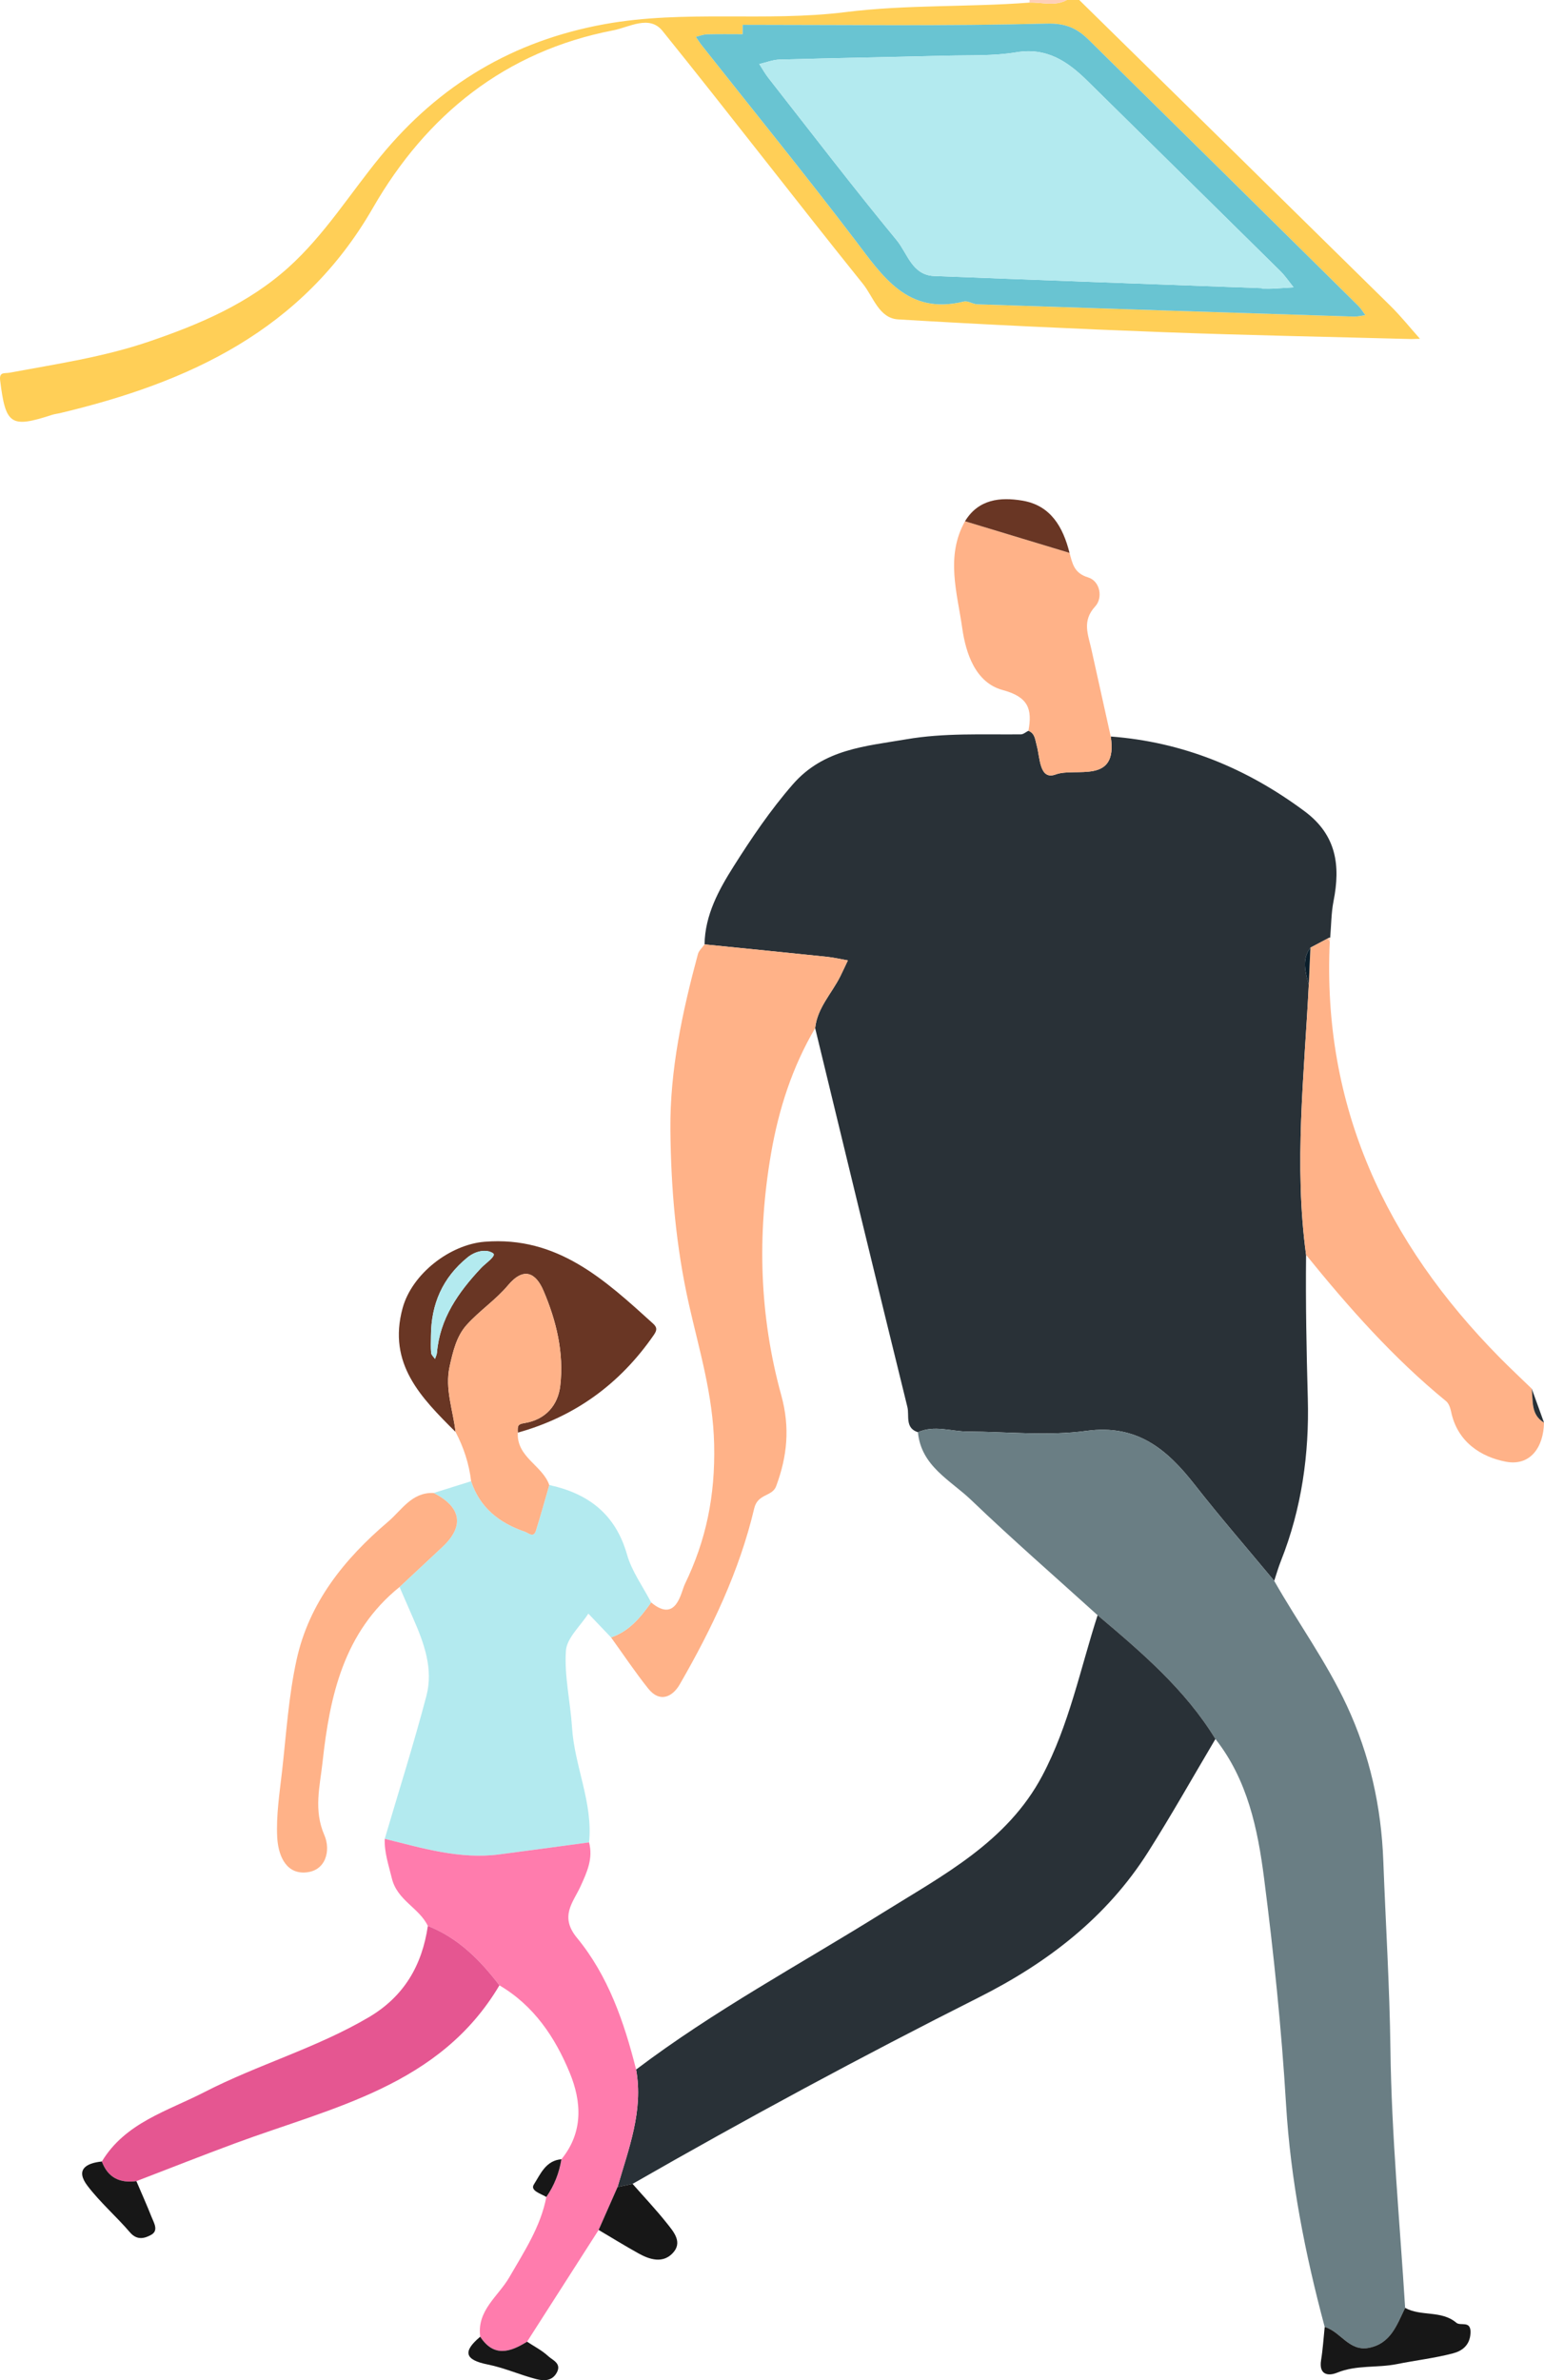 <svg xmlns="http://www.w3.org/2000/svg" viewBox="0 0 223.177 343.812" width="100%" style="vertical-align: middle; max-width: 100%; width: 100%;"><g><path d="m156,0c14.993,14.718,29.994,29.428,44.966,44.168,1.52,1.496,2.86,3.176,4.283,4.77-.42.012-.84.024-1.259.036-11.9-.321-23.804-.542-35.699-.989-12.827-.481-25.652-1.078-38.465-1.848-2.775-.167-3.595-3.27-5.08-5.116-9.749-12.118-19.224-24.458-28.99-36.562-1.895-2.349-4.807-.522-7.111-.078-15.623,3.01-27.026,12.238-34.749,25.659-10.195,17.716-26.628,25.214-45.277,29.648-.356.085-.728.116-1.074.229-6.003,1.954-6.733,1.453-7.524-4.961-.158-1.285.634-.988,1.344-1.119,6.766-1.254,13.594-2.26,20.137-4.488,7.323-2.494,14.386-5.473,20.249-10.773,5.191-4.692,8.859-10.633,13.246-15.975,8.529-10.387,19.192-16.722,32.413-19.115,11.556-2.092,23.269-.297,34.789-1.735,8.865-1.107,17.745-.696,26.596-1.375,1.808-.065,3.666.587,5.412-.376.598,0,1.196,0,1.794,0Zm-48.654,3.584c0,.452-.001.905-.002,1.357-1.717,0-3.435-.03-5.15.018-.54.015-1.075.237-1.612.365.284.408.547.832.854,1.221,7.372,9.328,14.874,18.558,22.078,28.015,4.07,5.344,7.664,11.014,15.823,8.993.571-.141,1.274.382,1.922.404,18.139.611,36.278,1.199,54.419,1.775.558.018,1.12-.132,1.681-.204-.342-.454-.634-.959-1.035-1.354-12.962-12.803-25.927-25.602-38.912-38.382-1.658-1.632-3.27-2.453-6.057-2.382-14.661.376-29.337.176-44.008.176Z" fill="rgb(255,207,87)"></path><path d="m154.206,0c-1.746.963-3.604.312-5.412.376.008-.126.019-.251.031-.376h5.381Z" fill="rgb(255, 208, 183)"></path><path d="m160.551,106.386c10.428.788,19.658,4.581,28.031,10.807,4.609,3.427,5.19,7.832,4.176,12.96-.341,1.723-.333,3.515-.484,5.276-.141.018-.27.067-.388.146-.825.437-1.649.873-2.474,1.31-1.287,1.73-.718,3.541-.235,5.348-.656,13.006-2.161,26.003-.391,39.033-.073,6.918.059,13.827.251,20.746.221,7.969-.888,15.923-3.889,23.461-.374.938-.649,1.916-.969,2.876-3.842-4.625-7.79-9.168-11.498-13.899-4.015-5.121-8.317-8.759-15.642-7.765-5.627.763-11.446.118-17.179.093-2.394-.01-4.801-.961-7.18.101-1.906-.609-1.216-2.402-1.52-3.636-4.498-18.232-8.906-36.486-13.334-54.735.305-2.937,2.401-5.002,3.636-7.487.377-.758.729-1.529,1.093-2.294-.999-.176-1.991-.413-2.997-.518-5.905-.616-11.813-1.201-17.719-1.796.058-4.241,2.073-7.905,4.187-11.247,2.591-4.094,5.325-8.14,8.562-11.858,4.47-5.134,10.516-5.51,16.418-6.522,5.477-.939,11.029-.658,16.557-.71.365-.003.727-.339,1.089-.52.967.392.965,1.291,1.2,2.124.49,1.744.365,5.07,2.748,4.185,2.876-1.068,9.043,1.539,7.95-5.481Z" fill="rgb(41, 49, 55)"></path><path d="m132.681,206.88c2.379-1.062,4.786-.111,7.18-.101,5.734.025,11.552.67,17.179-.093,7.325-.994,11.627,2.644,15.642,7.765,3.708,4.73,7.656,9.273,11.498,13.899,3.433,6.04,7.539,11.675,10.493,18.014,3.326,7.137,4.982,14.601,5.276,22.426.34,9.073.914,18.142,1.03,27.217.16,12.49,1.352,24.908,2.125,37.356-1.189,2.445-2.071,5.177-5.27,5.778-2.843.535-4.069-2.364-6.355-3.018-2.835-10.554-4.931-21.199-5.589-32.17-.654-10.907-1.783-21.802-3.175-32.642-.913-7.115-2.389-14.219-7.032-20.116-4.396-7.183-10.703-12.543-17.031-17.883-6.105-5.527-12.322-10.936-18.266-16.631-2.993-2.868-7.244-4.888-7.706-9.8Z" fill="rgb(106, 126, 132)"></path><path d="m158.653,233.311c6.328,5.34,12.635,10.7,17.031,17.883-3.239,5.455-6.35,10.992-9.747,16.347-5.995,9.451-14.562,16.001-24.43,20.965-16.939,8.523-33.622,17.519-50.073,26.948-.724.155-1.449.309-2.173.464,1.603-5.549,3.766-11.008,2.686-16.982,11.255-8.517,23.681-15.184,35.618-22.626,8.679-5.411,17.998-10.213,23.09-19.814,3.871-7.298,5.487-15.402,7.997-23.185Z" fill="rgb(41, 49, 55)"></path><path d="m101.839,136.414c5.907.595,11.815,1.18,17.719,1.796,1.006.105,1.998.342,2.997.518-.364.765-.716,1.535-1.093,2.294-1.235,2.485-3.331,4.55-3.636,7.487-3.308,5.627-5.268,11.693-6.378,18.128-2.03,11.768-1.681,23.456,1.481,34.91,1.29,4.675.858,8.831-.743,13.135-.563,1.515-2.658,1.047-3.164,3.187-2.139,9.056-6.139,17.415-10.773,25.443-1.017,1.762-2.851,2.724-4.549.6-1.901-2.379-3.594-4.923-5.378-7.395,2.63-.882,4.27-2.902,5.796-5.052,3.656,3.056,4.308-1.472,4.875-2.642,3.057-6.313,4.405-12.713,4.233-20.202-.164-7.145-2.159-13.626-3.63-20.148-1.904-8.439-2.616-16.835-2.693-25.307-.079-8.595,1.73-17.041,3.977-25.345.14-.518.631-.941.959-1.408Z" fill="rgb(255, 178, 136)"></path><path d="m94.119,231.465c-1.526,2.151-3.166,4.17-5.796,5.052-1.094-1.145-2.188-2.29-3.282-3.435-1.14,1.789-3.121,3.523-3.243,5.38-.241,3.66.651,7.381.889,11.088.36,5.6,3.046,10.844,2.459,16.576-4.316.579-8.631,1.167-12.948,1.733-5.73.751-11.138-.904-16.587-2.247,2.027-6.878,4.2-13.718,6.024-20.65,1.028-3.909-.344-7.646-1.928-11.234-.66-1.495-1.304-2.996-1.956-4.494,2.059-1.923,4.117-3.847,6.177-5.768,3.218-2.999,2.778-5.763-1.247-7.809,1.806-.567,3.613-1.134,5.419-1.7,1.27,3.84,4.089,6.034,7.771,7.292.54.185,1.247.951,1.599-.178.678-2.177,1.285-4.377,1.922-6.567,5.645,1.224,9.579,4.203,11.243,10.052.693,2.436,2.295,4.613,3.483,6.908Z" fill="rgb(179, 234, 239)"></path><path d="m55.611,265.613c5.449,1.343,10.858,2.997,16.587,2.247,4.318-.566,8.632-1.154,12.948-1.733.607,2.329-.287,4.278-1.243,6.369-1.041,2.277-3.067,4.312-.506,7.415,4.512,5.469,6.822,12.173,8.55,19.025,1.079,5.973-1.084,11.433-2.686,16.982-.911,2.064-1.822,4.128-2.733,6.192-3.448,5.38-6.895,10.76-10.342,16.14-2.444,1.519-4.808,2.287-6.772-.718-.522-3.795,2.624-5.847,4.211-8.597,2.146-3.718,4.52-7.282,5.347-11.591,1.145-1.648,1.857-3.469,2.178-5.447,3.185-3.899,2.929-8.313,1.195-12.508-2.114-5.114-5.179-9.694-10.155-12.612-2.791-3.654-5.959-6.853-10.346-8.58-1.251-2.631-4.432-3.667-5.209-6.895-.456-1.897-1.095-3.709-1.024-5.688Z" fill="rgb(255, 124, 173)"></path><path d="m189.413,136.885c.825-.437,1.649-.873,2.474-1.31.108.14.217.279.325.419-1.12,23.851,8.126,43.46,24.576,60.116,1.507,1.526,3.077,2.99,4.617,4.482.211,1.77-.157,3.751,1.773,4.899-.071,3.633-2.039,6.307-5.502,5.649-3.636-.691-7.021-2.876-7.92-7.204-.114-.548-.331-1.215-.732-1.542-7.608-6.219-14.074-13.525-20.235-21.126-1.77-13.03-.265-26.028.391-39.034.078-1.783.156-3.565.235-5.348Z" fill="rgb(255, 178, 136)"></path><path d="m61.843,278.197c4.387,1.727,7.554,4.927,10.346,8.58-8.611,14.518-24.048,17.58-38.198,22.814-4.779,1.768-9.519,3.642-14.277,5.467-2.382.32-4.12-.495-4.991-2.837,3.398-5.618,9.463-7.268,14.807-10.017,7.756-3.989,16.232-6.374,23.785-10.827,5.09-3.001,7.692-7.487,8.528-13.181Z" fill="rgb(229, 86, 145)"></path><path d="m160.551,106.386c1.093,7.021-5.075,4.413-7.95,5.481-2.383.885-2.258-2.441-2.748-4.185-.234-.833-.232-1.732-1.2-2.124.579-3.12.007-4.885-3.726-5.887-3.917-1.053-5.321-5.276-5.843-8.948-.725-5.096-2.438-10.371.402-15.43,5.036,1.524,10.073,3.048,15.109,4.572.429,1.518.614,2.907,2.682,3.538,1.749.533,2.166,2.955,1.034,4.184-1.945,2.111-1.032,4.057-.568,6.152.934,4.216,1.872,8.432,2.808,12.647Z" fill="rgb(255, 178, 136)"></path><path d="m65.843,206.834c-4.952-4.93-9.856-9.822-7.647-17.887,1.356-4.953,6.846-9.178,11.856-9.581,10.526-.847,17.368,5.504,24.327,11.804.622.563.613.956.123,1.665-4.877,7.053-11.381,11.804-19.655,14.101-.056-1.003.008-1.221.95-1.373,3.102-.499,4.856-2.621,5.182-5.38.56-4.743-.561-9.401-2.425-13.751-1.064-2.484-2.781-3.572-5.138-.762-1.759,2.098-4.134,3.671-5.969,5.716-1.47,1.639-1.983,3.855-2.457,6.006-.714,3.242.502,6.301.853,9.442Zm-3.55-13.868c0,.82-.052,1.644.027,2.456.03.306.361.582.555.872.098-.299.259-.593.284-.898.419-4.971,3.11-8.747,6.374-12.232.669-.714,2.277-1.764,1.732-2.137-.951-.65-2.515-.352-3.682.596-3.612,2.933-5.271,6.749-5.29,11.343Z" fill="rgb(105, 54, 36)"></path><path d="m62.682,215.658c4.025,2.046,4.465,4.809,1.247,7.809-2.061,1.921-4.118,3.845-6.177,5.768-8.066,6.514-10.087,15.716-11.129,25.303-.38,3.494-1.322,6.913.268,10.557.941,2.156.249,5.273-2.893,5.381-2.873.099-3.813-2.791-3.93-5.103-.159-3.135.335-6.315.693-9.46.615-5.408.946-10.89,2.112-16.184,1.812-8.23,6.872-14.524,13.205-19.91,2.028-1.725,3.438-4.296,6.606-4.162Z" fill="rgb(255, 178, 136)"></path><path d="m65.843,206.834c-.351-3.141-1.567-6.2-.853-9.442.474-2.151.987-4.368,2.457-6.006,1.835-2.045,4.209-3.618,5.969-5.716,2.356-2.81,4.073-1.722,5.138.762,1.864,4.35,2.985,9.008,2.425,13.751-.326,2.759-2.08,4.881-5.182,5.38-.942.152-1.006.37-.95,1.373-.199,3.554,3.563,4.725,4.546,7.569-.636,2.19-1.244,4.39-1.922,6.567-.352,1.129-1.059.363-1.599.178-3.683-1.259-6.501-3.453-7.771-7.292-.304-2.518-1.069-4.888-2.258-7.124Z" fill="rgb(255, 178, 136)"></path><path d="m191.479,336.122c2.286.654,3.512,3.553,6.355,3.018,3.199-.602,4.081-3.333,5.27-5.778,2.295,1.281,5.227.305,7.407,2.153.613.52,2.129-.407,2.043,1.479-.082,1.797-1.245,2.602-2.535,2.94-2.657.697-5.413,1.008-8.113,1.552-2.846.573-5.815.09-8.619,1.235-1.308.534-2.68.326-2.331-1.812.258-1.582.354-3.19.522-4.787Z" fill="rgb(23, 23, 23)"></path><path d="m86.528,322.109c.911-2.064,1.822-4.128,2.733-6.192.724-.155,1.449-.309,2.173-.464,1.65,1.876,3.372,3.695,4.926,5.647,1.016,1.277,2.404,2.822.817,4.42-1.426,1.437-3.27.871-4.869-.016-1.953-1.084-3.856-2.26-5.78-3.396Z" fill="rgb(23, 23, 23)"></path><path d="m154.595,79.865c-5.036-1.524-10.073-3.048-15.109-4.572,1.955-3.207,5.101-3.505,8.269-2.983,4.12.679,5.901,3.815,6.84,7.555Z" fill="rgb(105, 54, 36)"></path><path d="m14.723,312.221c.871,2.343,2.609,3.157,4.991,2.837.735,1.722,1.503,3.431,2.192,5.17.338.853,1.055,1.961-.048,2.58-.904.507-2.035.856-3.057-.336-1.974-2.303-4.303-4.318-6.139-6.717-1.795-2.344-.262-3.302,2.062-3.535Z" fill="rgb(23, 23, 23)"></path><path d="m69.413,337.531c1.964,3.005,4.329,2.237,6.772.718,1.028.682,2.16,1.253,3.05,2.084.644.601,2.016,1.051,1.212,2.441-.701,1.211-1.91,1.145-2.947.875-2.357-.613-4.622-1.632-7-2.107-3.369-.672-3.626-1.885-1.088-4.011Z" fill="rgb(23, 23, 23)"></path><path d="m223.177,205.49c-1.929-1.148-1.561-3.129-1.773-4.899" fill="rgb(41, 49, 55)"></path><path d="m81.149,311.897c-.321,1.978-1.033,3.799-2.178,5.447-.781-.476-2.378-.905-1.803-1.805.941-1.474,1.725-3.474,3.981-3.641Z" fill="rgb(23, 23, 23)"></path><path d="m203.989,48.974c.42-.012.84-.024,1.259-.036" fill="rgb(41, 49, 55)"></path><path d="m192.211,135.994c-.108-.14-.217-.279-.325-.419.118-.079.247-.128.388-.146-.021.188-.042.376-.063.564Z" fill="rgb(255, 208, 183)"></path><path d="m107.346,3.584c14.671,0,29.347.2,44.008-.176,2.787-.071,4.399.75,6.057,2.382,12.985,12.78,25.95,25.579,38.912,38.382.4.395.692.9,1.035,1.354-.56.072-1.123.222-1.681.204-18.14-.576-36.28-1.164-54.419-1.775-.648-.022-1.351-.545-1.922-.404-8.159,2.021-11.753-3.649-15.823-8.993-7.203-9.457-14.705-18.686-22.078-28.015-.307-.389-.57-.813-.854-1.221.537-.127,1.072-.35,1.612-.365,1.716-.047,3.433-.018,5.15-.018,0-.452.001-.905.002-1.357Zm75.036,38.041l-.002.072c.523,0,1.047.021,1.568-.004,1.012-.05,2.023-.126,3.035-.191-.636-.786-1.204-1.64-1.918-2.346-9.265-9.15-18.557-18.273-27.827-27.418-2.877-2.838-5.889-4.925-10.353-4.183-3.281.545-6.682.401-10.031.485-8.053.203-16.108.34-24.161.563-.985.027-1.96.424-2.94.649.439.675.83,1.388,1.325,2.019,6.148,7.841,12.208,15.755,18.543,23.442,1.55,1.881,2.212,5.033,5.415,5.157,15.781.614,31.564,1.174,47.346,1.754Z" fill="rgb(105, 196, 210)"></path><path d="m189.413,136.885c-.078,1.783-.156,3.565-.235,5.348-.483-1.807-1.052-3.619.235-5.348Z" fill="rgb(10, 30, 43)"></path><path d="m62.293,192.966c.019-4.594,1.678-8.41,5.29-11.343,1.166-.947,2.73-1.246,3.682-.596.545.373-1.062,1.422-1.732,2.137-3.264,3.485-5.955,7.262-6.374,12.232-.026.305-.186.599-.284.898-.194-.29-.525-.566-.555-.872-.078-.812-.027-1.637-.027-2.456Z" fill="rgb(179, 234, 239)"></path><path d="m182.382,41.625c-15.782-.579-31.565-1.14-47.346-1.754-3.203-.125-3.865-3.276-5.415-5.157-6.335-7.687-12.395-15.601-18.543-23.442-.495-.631-.886-1.344-1.325-2.019.98-.225,1.955-.622,2.94-.649,8.053-.224,16.108-.36,24.161-.563,3.349-.085,6.751.06,10.031-.485,4.463-.742,7.476,1.345,10.353,4.183,9.27,9.145,18.562,18.268,27.827,27.418.715.706,1.282,1.561,1.918,2.346-1.012.065-2.023.141-3.035.191-.522.026-1.045.004-1.568.004l.002-.072Z" fill="rgb(179, 234, 239)"></path></g></svg>